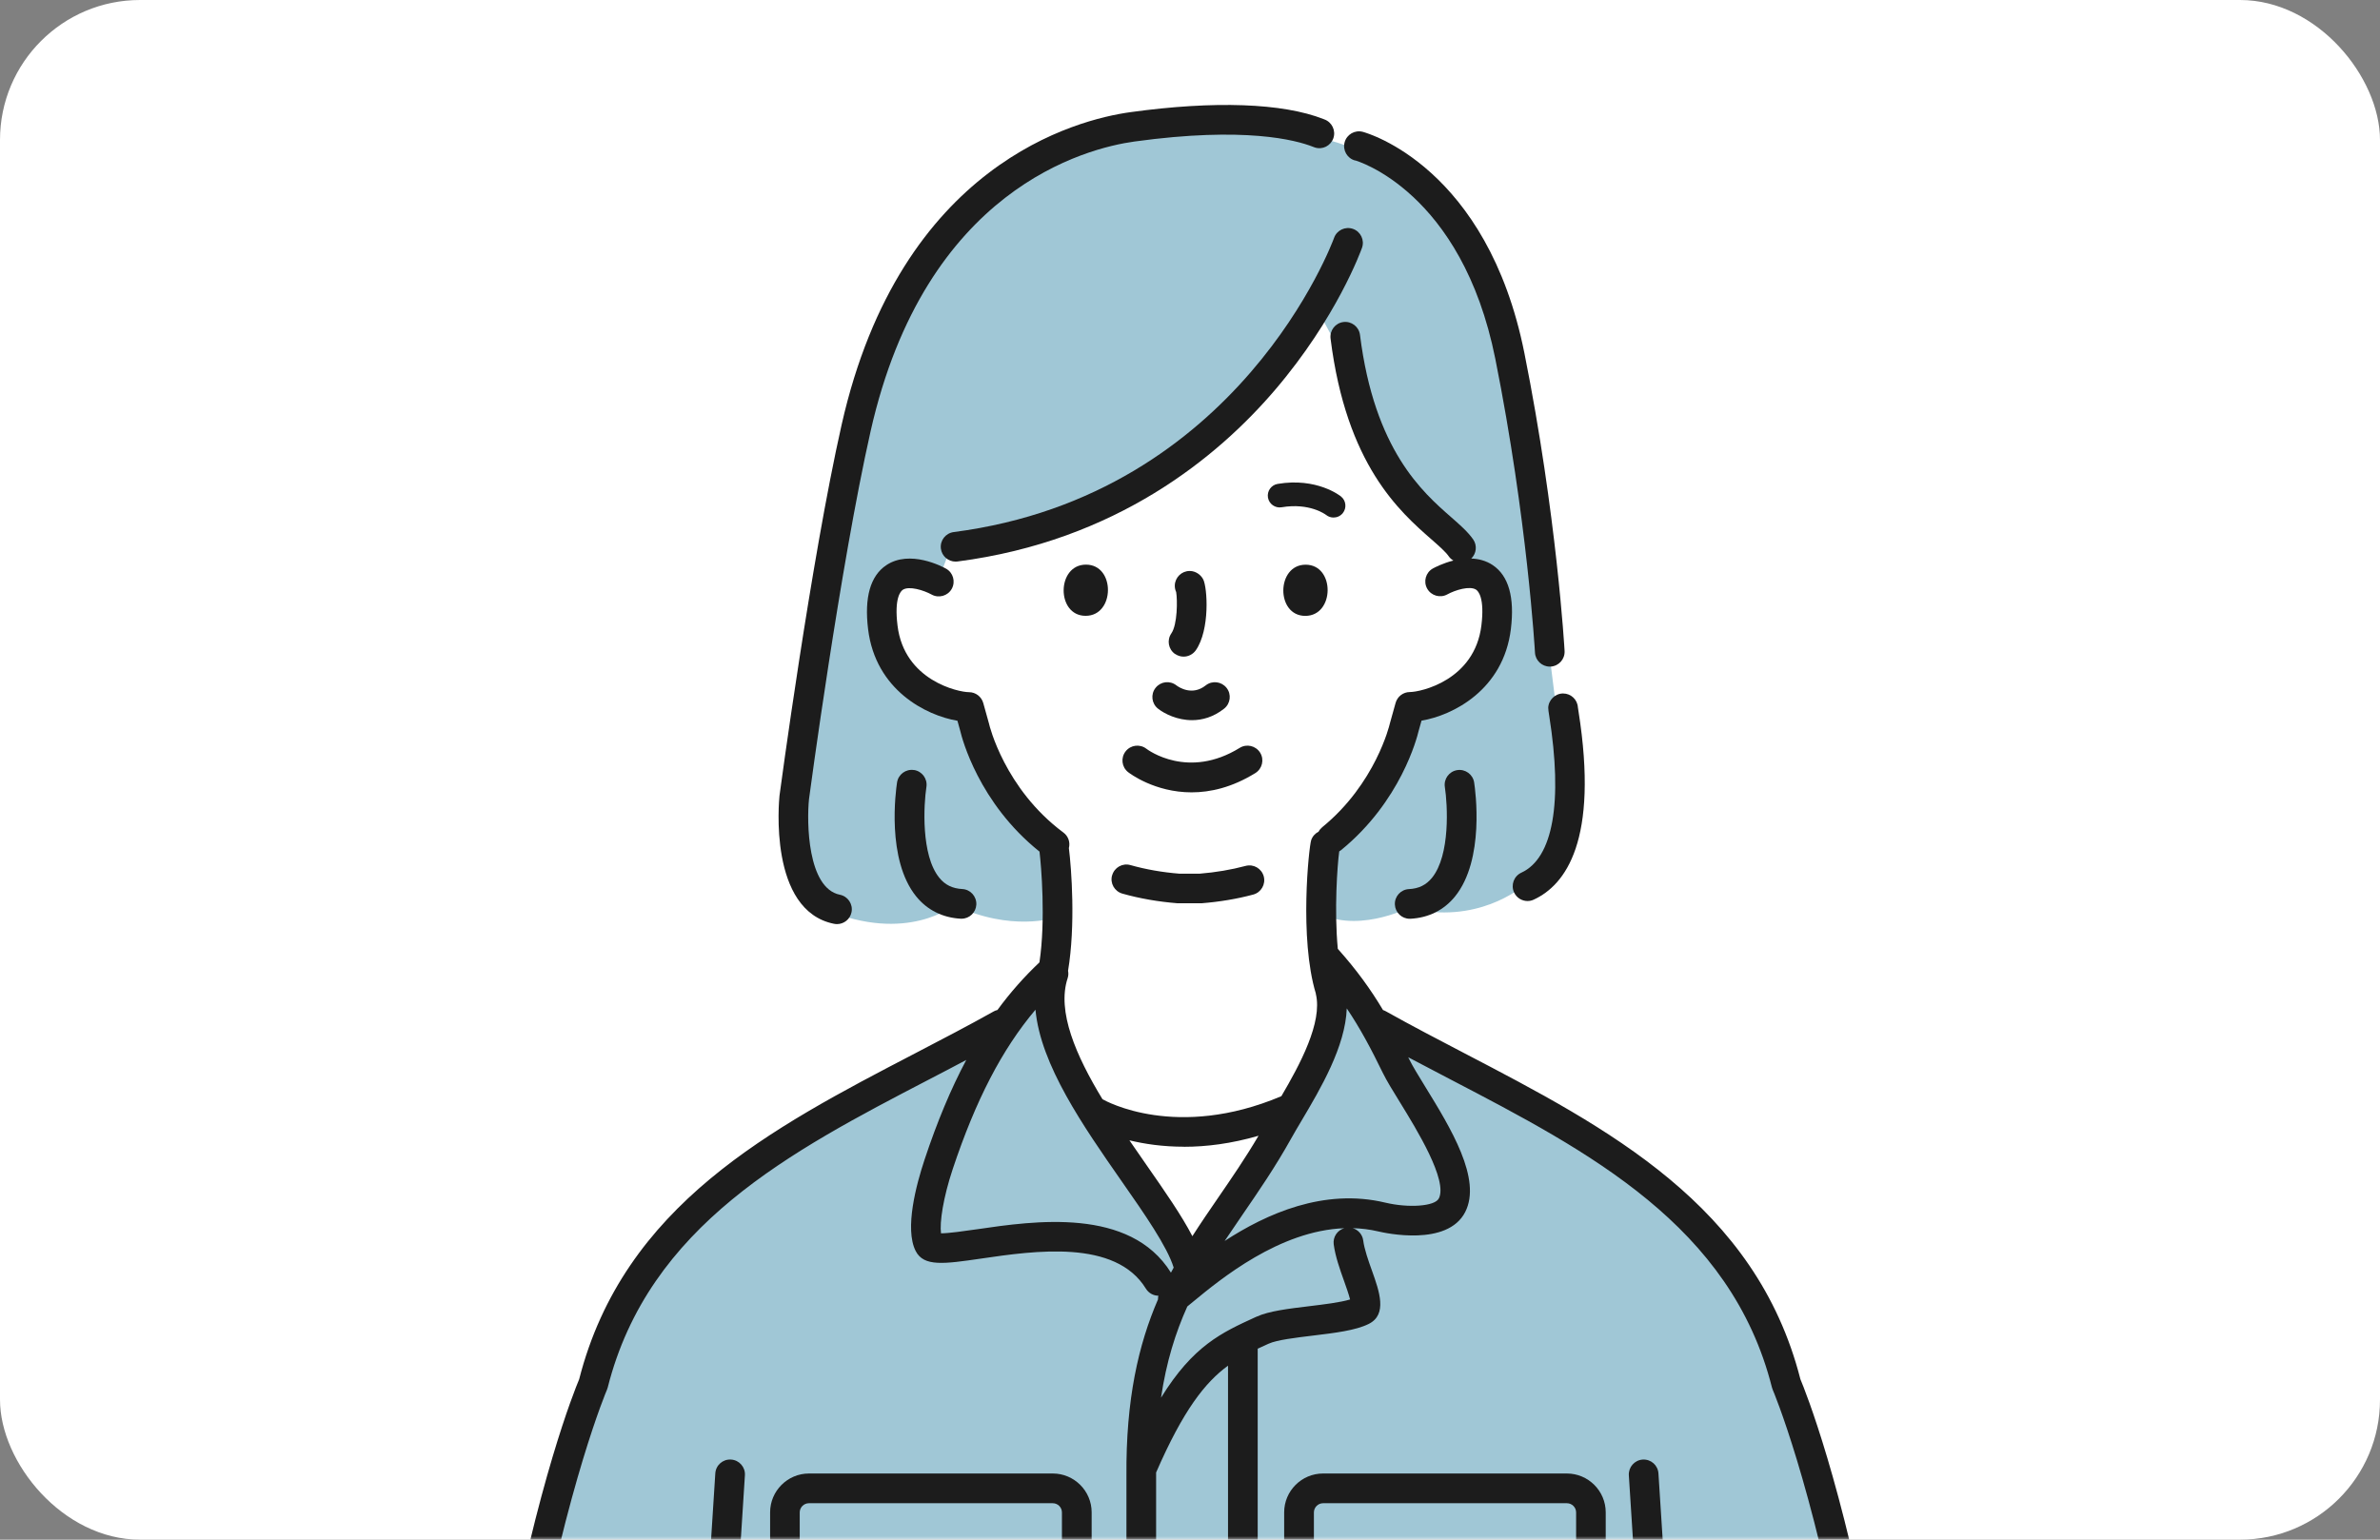 <svg width="340" height="220" viewBox="0 0 340 220" fill="none" xmlns="http://www.w3.org/2000/svg">
<rect x="0" y="0" width="340" height="220" fill="#808080" stroke="none"/>
<rect width="340" height="220" rx="20" fill="white"/>
<mask id="mask0_5013_67" style="mask-type:alpha" maskUnits="userSpaceOnUse" x="0" y="0" width="340" height="220">
<rect width="340" height="220" rx="20" fill="white"/>
</mask>
<g mask="url(#mask0_5013_67)">
<path d="M168.601 179.169C168.601 179.169 162.031 168.82 157.623 160.81C153.648 153.589 148.977 144.825 148.977 144.825L149.689 140.265L150.096 123.152C150.096 123.152 140.399 113.854 138.415 101.428C138.415 101.428 129.201 100.242 126.649 93.257C121.182 78.255 133.821 82.281 133.821 82.281L133.711 76.424L191.005 32.706L212.807 86.663L209.213 97.835L201.033 101.428L195.447 113.591L188.665 121.168L189.564 143.011C189.564 143.011 189.284 149.41 187.521 152.292C184.944 156.504 174.645 180.05 168.592 179.169H168.601Z" fill="white"/>
<path d="M191.835 34.978C190.793 35.808 176.391 74.619 135.702 78.586L133.549 84.138C133.549 84.138 125.267 79.416 125.471 85.468C125.683 91.52 125.615 99.657 137.855 102.056C137.855 102.056 142.382 117.66 149.867 120.855L150.664 131.128C150.664 131.128 144.484 133.221 136.304 129.331C136.304 129.331 129.624 134.916 117.85 129.933C117.85 129.933 111.264 128.441 113.663 111.184C116.053 93.936 122.538 55.642 122.538 55.642C122.538 55.642 130.413 33.605 142.585 25.722C154.75 17.848 172.305 13.958 190.555 20.238C190.555 20.238 200.329 22.73 205.915 30.808C211.502 38.885 214.494 46.064 216.783 60.024C219.08 73.984 222.767 104.997 222.767 104.997C222.767 104.997 225.658 122.55 217.384 126.737C217.384 126.737 211.001 132.221 201.228 129.729C201.228 129.729 193.251 133.721 187.767 130.026L188.462 120.753C188.462 120.753 200.032 106.988 200.329 102.7C200.329 102.7 211.595 98.614 212.4 93.13C213.197 87.647 212.502 84.154 212.502 84.154L208.814 80.968L206.822 77.679C206.822 77.679 196.947 67.508 194.26 61.821C191.564 56.133 190.369 48.259 190.369 48.259L188.173 44.174L191.835 34.986V34.978Z" fill="#A0C7D6"/>
<path d="M73.703 239.076C73.703 239.076 80.357 195.349 94.768 177.804C109.187 160.259 132.481 152.012 132.481 152.012L143.518 146.638C143.518 146.638 146.544 140.807 149.757 140.4C149.757 140.4 148.901 146.622 150.91 150.232C152.919 153.843 166.354 176.304 166.354 176.304L169.16 181.923L180.188 166.48C180.188 166.48 194.497 148.554 187.826 137.298C187.826 137.298 189.818 137.747 192.022 140.154C194.226 142.562 197.846 148.02 197.846 148.02C197.846 148.02 221.513 158.25 233.948 168.676C246.384 179.101 249.791 184.119 252.402 190.535C255.013 196.951 265.838 238.466 265.838 239.068C265.838 239.669 73.703 239.068 73.703 239.068V239.076Z" fill="#A0C7D6"/>
<path d="M186.52 80.688C182.308 80.688 182.248 88.002 186.47 88.002C190.691 88.002 190.742 80.688 186.52 80.688Z" fill="#1C1C1C"/>
<path d="M155.09 87.994C159.303 87.994 159.362 80.679 155.141 80.679C150.919 80.679 150.869 87.994 155.09 87.994Z" fill="#1C1C1C"/>
<path d="M191.826 73.322C192.411 72.594 192.3 71.525 191.571 70.941C191.436 70.831 188.104 68.203 182.527 69.144C181.603 69.296 180.984 70.169 181.136 71.093C181.289 72.017 182.171 72.636 183.086 72.483C187.07 71.814 189.333 73.492 189.452 73.585C189.766 73.831 190.13 73.95 190.503 73.95C190.995 73.95 191.487 73.738 191.826 73.322Z" fill="#1C1C1C"/>
<path d="M160.802 107.361C160.081 108.285 160.242 109.616 161.166 110.336C161.387 110.506 164.947 113.218 170.228 113.218C172.898 113.218 176.001 112.523 179.332 110.464C180.324 109.845 180.637 108.54 180.019 107.548C179.4 106.556 178.094 106.243 177.103 106.861C169.745 111.404 164.023 107.183 163.769 106.988C162.845 106.276 161.522 106.437 160.802 107.361Z" fill="#1C1C1C"/>
<path d="M167.88 93.444C168.244 93.698 168.668 93.825 169.084 93.825C169.753 93.825 170.414 93.503 170.83 92.918C172.881 89.96 172.483 83.951 171.889 82.79C171.533 82.095 170.787 81.603 170.008 81.586C169.991 81.586 169.965 81.586 169.948 81.586C168.804 81.586 167.863 82.502 167.829 83.646C167.821 83.985 167.888 84.307 168.024 84.595C168.219 85.74 168.21 89.24 167.337 90.503C166.668 91.461 166.905 92.783 167.871 93.453L167.88 93.444Z" fill="#1C1C1C"/>
<path d="M165.083 98.284C164.354 99.199 164.515 100.538 165.43 101.259C166.388 102.013 168.202 102.903 170.287 102.903C171.745 102.903 173.339 102.471 174.873 101.259C175.789 100.53 175.95 99.199 175.221 98.284C174.492 97.368 173.161 97.207 172.245 97.936C170.304 99.47 168.405 98.199 168.041 97.919C167.117 97.207 165.803 97.368 165.083 98.284Z" fill="#1C1C1C"/>
<path d="M158.871 125.067C158.549 126.195 159.21 127.364 160.337 127.686C162.821 128.39 165.483 128.848 168.246 129.068C168.297 129.068 168.356 129.068 168.407 129.068H171.459C171.51 129.068 171.569 129.068 171.62 129.068C174.205 128.865 176.706 128.449 179.037 127.822C180.164 127.517 180.834 126.356 180.537 125.228C180.232 124.101 179.079 123.423 177.943 123.728C175.884 124.279 173.671 124.652 171.374 124.839H168.492C166.034 124.644 163.677 124.228 161.49 123.61C160.363 123.287 159.193 123.949 158.879 125.076L158.871 125.067Z" fill="#1C1C1C"/>
<path d="M119.156 132.001C119.3 132.026 119.436 132.043 119.572 132.043C120.563 132.043 121.445 131.348 121.648 130.339C121.877 129.195 121.131 128.076 119.987 127.848C115.325 126.915 115.24 117.388 115.571 114.193C115.613 113.862 120.012 80.959 124.37 61.626C132.185 26.951 155.208 21.171 162.074 20.221C177.841 18.051 185.131 20.018 187.53 20.959C187.666 21.009 187.767 21.052 187.827 21.069C188.92 21.433 190.09 20.848 190.48 19.755C190.861 18.662 190.285 17.458 189.191 17.06L189.081 17.017C183.266 14.72 173.467 14.373 161.489 16.026C153.937 17.068 128.65 23.366 120.233 60.685C115.833 80.205 111.409 113.294 111.358 113.684C111.29 114.354 109.739 130.119 119.148 132.001H119.156Z" fill="#1C1C1C"/>
<path d="M193.59 22.916C193.742 22.959 208.823 27.29 213.62 51.294C218.189 74.144 219.274 93.054 219.283 93.249C219.342 94.376 220.283 95.249 221.394 95.249C221.436 95.249 221.47 95.249 221.512 95.249C222.682 95.182 223.572 94.19 223.513 93.02C223.504 92.825 222.411 73.627 217.774 50.471C212.468 23.925 195.412 19.035 194.692 18.84C193.556 18.535 192.395 19.204 192.089 20.331C191.784 21.459 192.454 22.628 193.581 22.933L193.59 22.916Z" fill="#1C1C1C"/>
<path d="M136.244 76.026C135.082 76.179 134.26 77.238 134.413 78.399C134.548 79.467 135.464 80.247 136.515 80.247C136.608 80.247 136.693 80.247 136.786 80.23C159.479 77.289 173.982 65.279 182.145 55.718C190.987 45.369 194.428 35.808 194.572 35.41C194.962 34.308 194.386 33.096 193.284 32.706C192.182 32.316 190.97 32.893 190.58 33.994C190.453 34.359 177.119 70.729 136.244 76.026Z" fill="#1C1C1C"/>
<path d="M130.565 110.031C129.404 109.853 128.328 110.65 128.15 111.803C127.98 112.913 126.598 122.821 130.896 128.102C132.473 130.043 134.677 131.136 137.254 131.272C137.288 131.272 137.33 131.272 137.364 131.272C138.483 131.272 139.415 130.399 139.475 129.263C139.534 128.093 138.635 127.093 137.474 127.034C136.067 126.958 135.016 126.449 134.185 125.423C131.549 122.186 131.956 114.956 132.346 112.438C132.524 111.286 131.727 110.201 130.574 110.023L130.565 110.031Z" fill="#1C1C1C"/>
<path d="M201.27 127.042C200.1 127.102 199.201 128.102 199.269 129.271C199.329 130.399 200.261 131.28 201.38 131.28C201.414 131.28 201.456 131.28 201.49 131.28C204.076 131.145 206.271 130.051 207.848 128.11C212.137 122.838 210.764 112.922 210.594 111.811C210.416 110.659 209.34 109.862 208.178 110.04C207.017 110.218 206.229 111.303 206.407 112.455C206.797 114.964 207.212 122.177 204.567 125.432C203.728 126.457 202.685 126.975 201.27 127.042Z" fill="#1C1C1C"/>
<path d="M221.183 101.199C221.183 101.445 221.217 101.64 221.319 102.293C223.277 114.659 221.862 122.618 217.335 124.695C216.275 125.186 215.809 126.441 216.292 127.509C216.648 128.288 217.42 128.746 218.217 128.746C218.513 128.746 218.81 128.687 219.098 128.551C223.633 126.466 228.423 120.109 225.498 101.632C225.456 101.369 225.422 101.183 225.413 101.072C225.346 99.962 224.422 99.089 223.294 99.089C222.167 99.089 221.175 100.038 221.175 101.208L221.183 101.199Z" fill="#1C1C1C"/>
<path d="M104.432 208.554C103.254 208.478 102.254 209.368 102.186 210.538L100.423 238.144C100.346 239.313 101.236 240.322 102.406 240.39C102.448 240.39 102.499 240.39 102.542 240.39C103.652 240.39 104.585 239.525 104.652 238.406L106.416 210.801C106.492 209.631 105.602 208.622 104.432 208.554Z" fill="#1C1C1C"/>
<path d="M234.675 208.555C233.505 208.631 232.623 209.639 232.691 210.801L234.446 238.228C234.522 239.347 235.446 240.212 236.557 240.212C236.599 240.212 236.65 240.212 236.692 240.212C237.862 240.136 238.744 239.127 238.676 237.966L236.921 210.538C236.845 209.368 235.861 208.487 234.675 208.555Z" fill="#1C1C1C"/>
<path d="M155.951 225.15V216.098C155.951 213.038 153.459 210.546 150.399 210.546H115.568C112.508 210.546 110.016 213.038 110.016 216.098V225.15V238.466C110.016 239.635 110.965 240.585 112.135 240.585C113.305 240.585 114.254 239.635 114.254 238.466V227.778L131.241 231.397C131.809 231.516 132.403 231.583 132.988 231.583C133.573 231.583 134.166 231.524 134.734 231.397L151.721 227.778V237.847C151.721 239.017 152.671 239.966 153.841 239.966C155.01 239.966 155.96 239.017 155.96 237.847V225.15H155.951ZM133.844 227.261C133.276 227.379 132.683 227.379 132.115 227.261L114.246 223.455V216.107C114.246 215.386 114.839 214.793 115.559 214.793H150.391C151.12 214.793 151.704 215.386 151.704 216.107V223.455L133.835 227.261H133.844Z" fill="#1C1C1C"/>
<path d="M229.389 225.15V216.098C229.389 213.038 226.897 210.546 223.836 210.546H189.005C185.945 210.546 183.453 213.038 183.453 216.098V225.15V238.873C183.453 240.042 184.403 240.992 185.572 240.992C186.742 240.992 187.692 240.042 187.692 238.873V227.778L204.679 231.397C205.247 231.516 205.84 231.575 206.425 231.575C207.01 231.575 207.603 231.516 208.171 231.397L225.159 227.778V238.669C225.159 239.839 226.108 240.788 227.278 240.788C228.448 240.788 229.397 239.839 229.397 238.669V225.15H229.389ZM207.29 227.261C206.722 227.379 206.129 227.379 205.569 227.261L187.7 223.455V216.107C187.7 215.386 188.293 214.793 189.014 214.793H223.845C224.565 214.793 225.159 215.386 225.159 216.107V223.455L207.29 227.261Z" fill="#1C1C1C"/>
<path d="M267.965 237.949C263.176 211.809 257.895 198.731 257.199 197.07C250.842 172.202 229.65 161.158 209.153 150.47C205.432 148.529 201.592 146.528 197.964 144.494C197.837 144.426 197.709 144.367 197.574 144.325C195.794 141.341 193.802 138.586 191.115 135.577C190.589 130.017 191.047 123.652 191.318 121.652C191.411 121.601 191.496 121.541 191.581 121.474C200.108 114.523 202.439 105.387 202.651 104.48L203.075 102.971C207.534 102.225 214.782 98.589 215.841 89.876C216.392 85.341 215.519 82.273 213.247 80.747C212.281 80.103 211.221 79.849 210.179 79.806C210.916 79.103 211.052 77.95 210.459 77.086C209.713 76.009 208.594 75.026 207.297 73.89C203.202 70.305 196.345 64.304 194.285 47.852C194.141 46.691 193.073 45.869 191.92 46.013C190.758 46.157 189.936 47.217 190.08 48.378C192.335 66.431 199.956 73.094 204.499 77.077C205.584 78.026 206.517 78.849 206.958 79.484C207.136 79.747 207.373 79.942 207.627 80.095C206.11 80.476 204.94 81.095 204.694 81.23C203.677 81.798 203.313 83.087 203.881 84.104C204.448 85.121 205.737 85.494 206.754 84.934C207.89 84.307 209.992 83.663 210.882 84.265C211.179 84.468 212.111 85.426 211.628 89.367C210.67 97.233 202.906 98.885 201.414 98.885C200.464 98.885 199.625 99.521 199.371 100.437L198.549 103.386C198.549 103.386 198.532 103.454 198.523 103.488C198.506 103.573 196.506 111.989 188.894 118.194C188.673 118.38 188.495 118.592 188.368 118.838C187.885 119.083 187.486 119.507 187.308 120.067C186.995 120.999 185.579 134.077 187.978 141.968C187.978 141.985 187.978 142.002 187.978 142.019C188.961 146.088 185.689 152.139 183.053 156.632C168.109 162.954 157.996 157.343 157.546 157.089C157.53 157.081 157.513 157.072 157.496 157.064C153.706 150.826 150.96 144.511 152.52 139.773C152.638 139.417 152.647 139.053 152.579 138.714C153.664 132.221 153.071 124.152 152.698 121.185C152.91 120.372 152.63 119.482 151.909 118.956C143.5 112.701 141.33 103.59 141.313 103.505C141.313 103.471 141.296 103.437 141.288 103.403L140.466 100.454C140.211 99.538 139.372 98.903 138.423 98.903C136.931 98.903 129.166 97.25 128.217 89.384C127.734 85.443 128.666 84.485 128.963 84.282C129.844 83.68 131.947 84.332 133.082 84.951C134.1 85.519 135.397 85.155 135.965 84.138C136.533 83.112 136.168 81.824 135.151 81.256C134.634 80.968 129.988 78.493 126.606 80.764C124.334 82.29 123.461 85.367 124.012 89.893C125.072 98.614 132.32 102.242 136.778 102.988L137.194 104.497C137.414 105.42 139.788 114.718 148.502 121.686C148.748 123.72 149.4 131.433 148.493 137.51C146.315 139.57 144.323 141.816 142.492 144.316C142.314 144.358 142.144 144.418 141.975 144.511C138.313 146.562 134.439 148.579 130.692 150.529C110.246 161.175 89.105 172.176 82.739 197.078C82.044 198.723 76.805 211.725 72.016 237.711C71.804 238.864 72.567 239.966 73.72 240.178C73.847 240.203 73.974 240.212 74.11 240.212C75.11 240.212 76 239.5 76.195 238.474C81.12 211.733 86.647 198.714 86.706 198.587C86.748 198.485 86.791 198.375 86.816 198.265C92.665 175.092 112.993 164.506 132.659 154.275C134.439 153.351 136.244 152.411 138.041 151.453C135.846 155.572 133.888 160.259 132.082 165.692C130.912 169.21 129.192 175.575 130.811 178.753C131.972 181.033 134.88 180.601 140.144 179.838C147.79 178.72 159.344 177.033 163.701 184.136C164.099 184.78 164.777 185.136 165.481 185.144C165.447 185.314 165.421 185.492 165.43 185.661C162.658 192.077 160.827 199.901 160.92 210.962V238.466C160.92 239.635 161.87 240.585 163.039 240.585C164.209 240.585 165.159 239.635 165.159 238.466V210.945C165.159 210.758 165.159 210.58 165.159 210.402C169.041 201.486 172.16 197.527 175.432 195.137V238.262C175.432 239.432 176.382 240.381 177.552 240.381C178.721 240.381 179.671 239.432 179.671 238.262V192.713C180.146 192.493 180.629 192.264 181.129 192.044L181.248 191.993C182.417 191.459 185.121 191.137 187.503 190.848C190.665 190.467 193.658 190.111 195.539 189.17C198.227 187.823 197.048 184.517 196.006 181.593C195.489 180.152 194.912 178.525 194.743 177.236C194.632 176.38 194.014 175.719 193.242 175.49C194.454 175.524 195.667 175.668 196.896 175.956C197.904 176.194 206.771 178.152 209.314 173.185C211.722 168.472 207.22 161.158 203.609 155.284C202.643 153.707 201.804 152.351 201.346 151.41C201.287 151.292 201.236 151.182 201.176 151.071C203.194 152.139 205.211 153.199 207.203 154.233C226.912 164.506 247.299 175.134 253.139 198.265C253.165 198.375 253.207 198.485 253.249 198.587C253.309 198.714 258.869 211.801 263.803 238.703C263.989 239.729 264.879 240.441 265.888 240.441C266.015 240.441 266.142 240.432 266.27 240.407C267.422 240.195 268.185 239.093 267.973 237.94L267.965 237.949ZM169.16 163.861C172.279 163.861 175.865 163.429 179.79 162.285C177.899 165.497 175.924 168.371 174.008 171.159C172.762 172.973 171.525 174.778 170.338 176.634C168.812 173.685 166.456 170.295 163.76 166.43C162.972 165.302 162.158 164.133 161.344 162.938C163.463 163.455 166.091 163.853 169.16 163.853V163.861ZM139.542 175.651C137.719 175.914 135.515 176.228 134.43 176.228C134.218 174.677 134.727 171.185 136.109 167.031C139.389 157.199 143.127 149.961 147.925 144.274C148.646 152.156 154.758 160.929 160.284 168.854C163.48 173.431 166.761 178.143 167.668 181.127C167.541 181.364 167.405 181.601 167.278 181.847C161.429 172.456 147.739 174.448 139.55 175.651H139.542ZM187.003 186.644C184.053 187 181.273 187.331 179.493 188.145L179.374 188.196C174.534 190.408 170.457 192.272 165.862 199.714C166.617 194.586 167.939 190.399 169.617 186.678C169.872 186.466 170.16 186.238 170.465 185.983C174.381 182.754 182.799 175.838 192.038 175.499C191.047 175.787 190.394 176.753 190.53 177.804C190.758 179.533 191.42 181.389 192.005 183.025C192.293 183.839 192.691 184.949 192.869 185.678C191.437 186.11 189.097 186.39 186.995 186.644H187.003ZM205.534 171.261C204.974 172.363 201.244 172.642 197.879 171.837C189.148 169.752 180.951 173.414 174.949 177.321C175.78 176.075 176.628 174.829 177.501 173.566C179.806 170.21 182.188 166.743 184.46 162.666C184.884 161.903 185.393 161.047 185.935 160.132C188.656 155.547 192.2 149.546 192.395 144.087C194.276 146.876 195.828 149.775 197.531 153.275C198.082 154.402 198.964 155.843 199.998 157.513C202.397 161.412 206.864 168.676 205.542 171.261H205.534Z" fill="#1C1C1C"/>
</g>
</svg>
